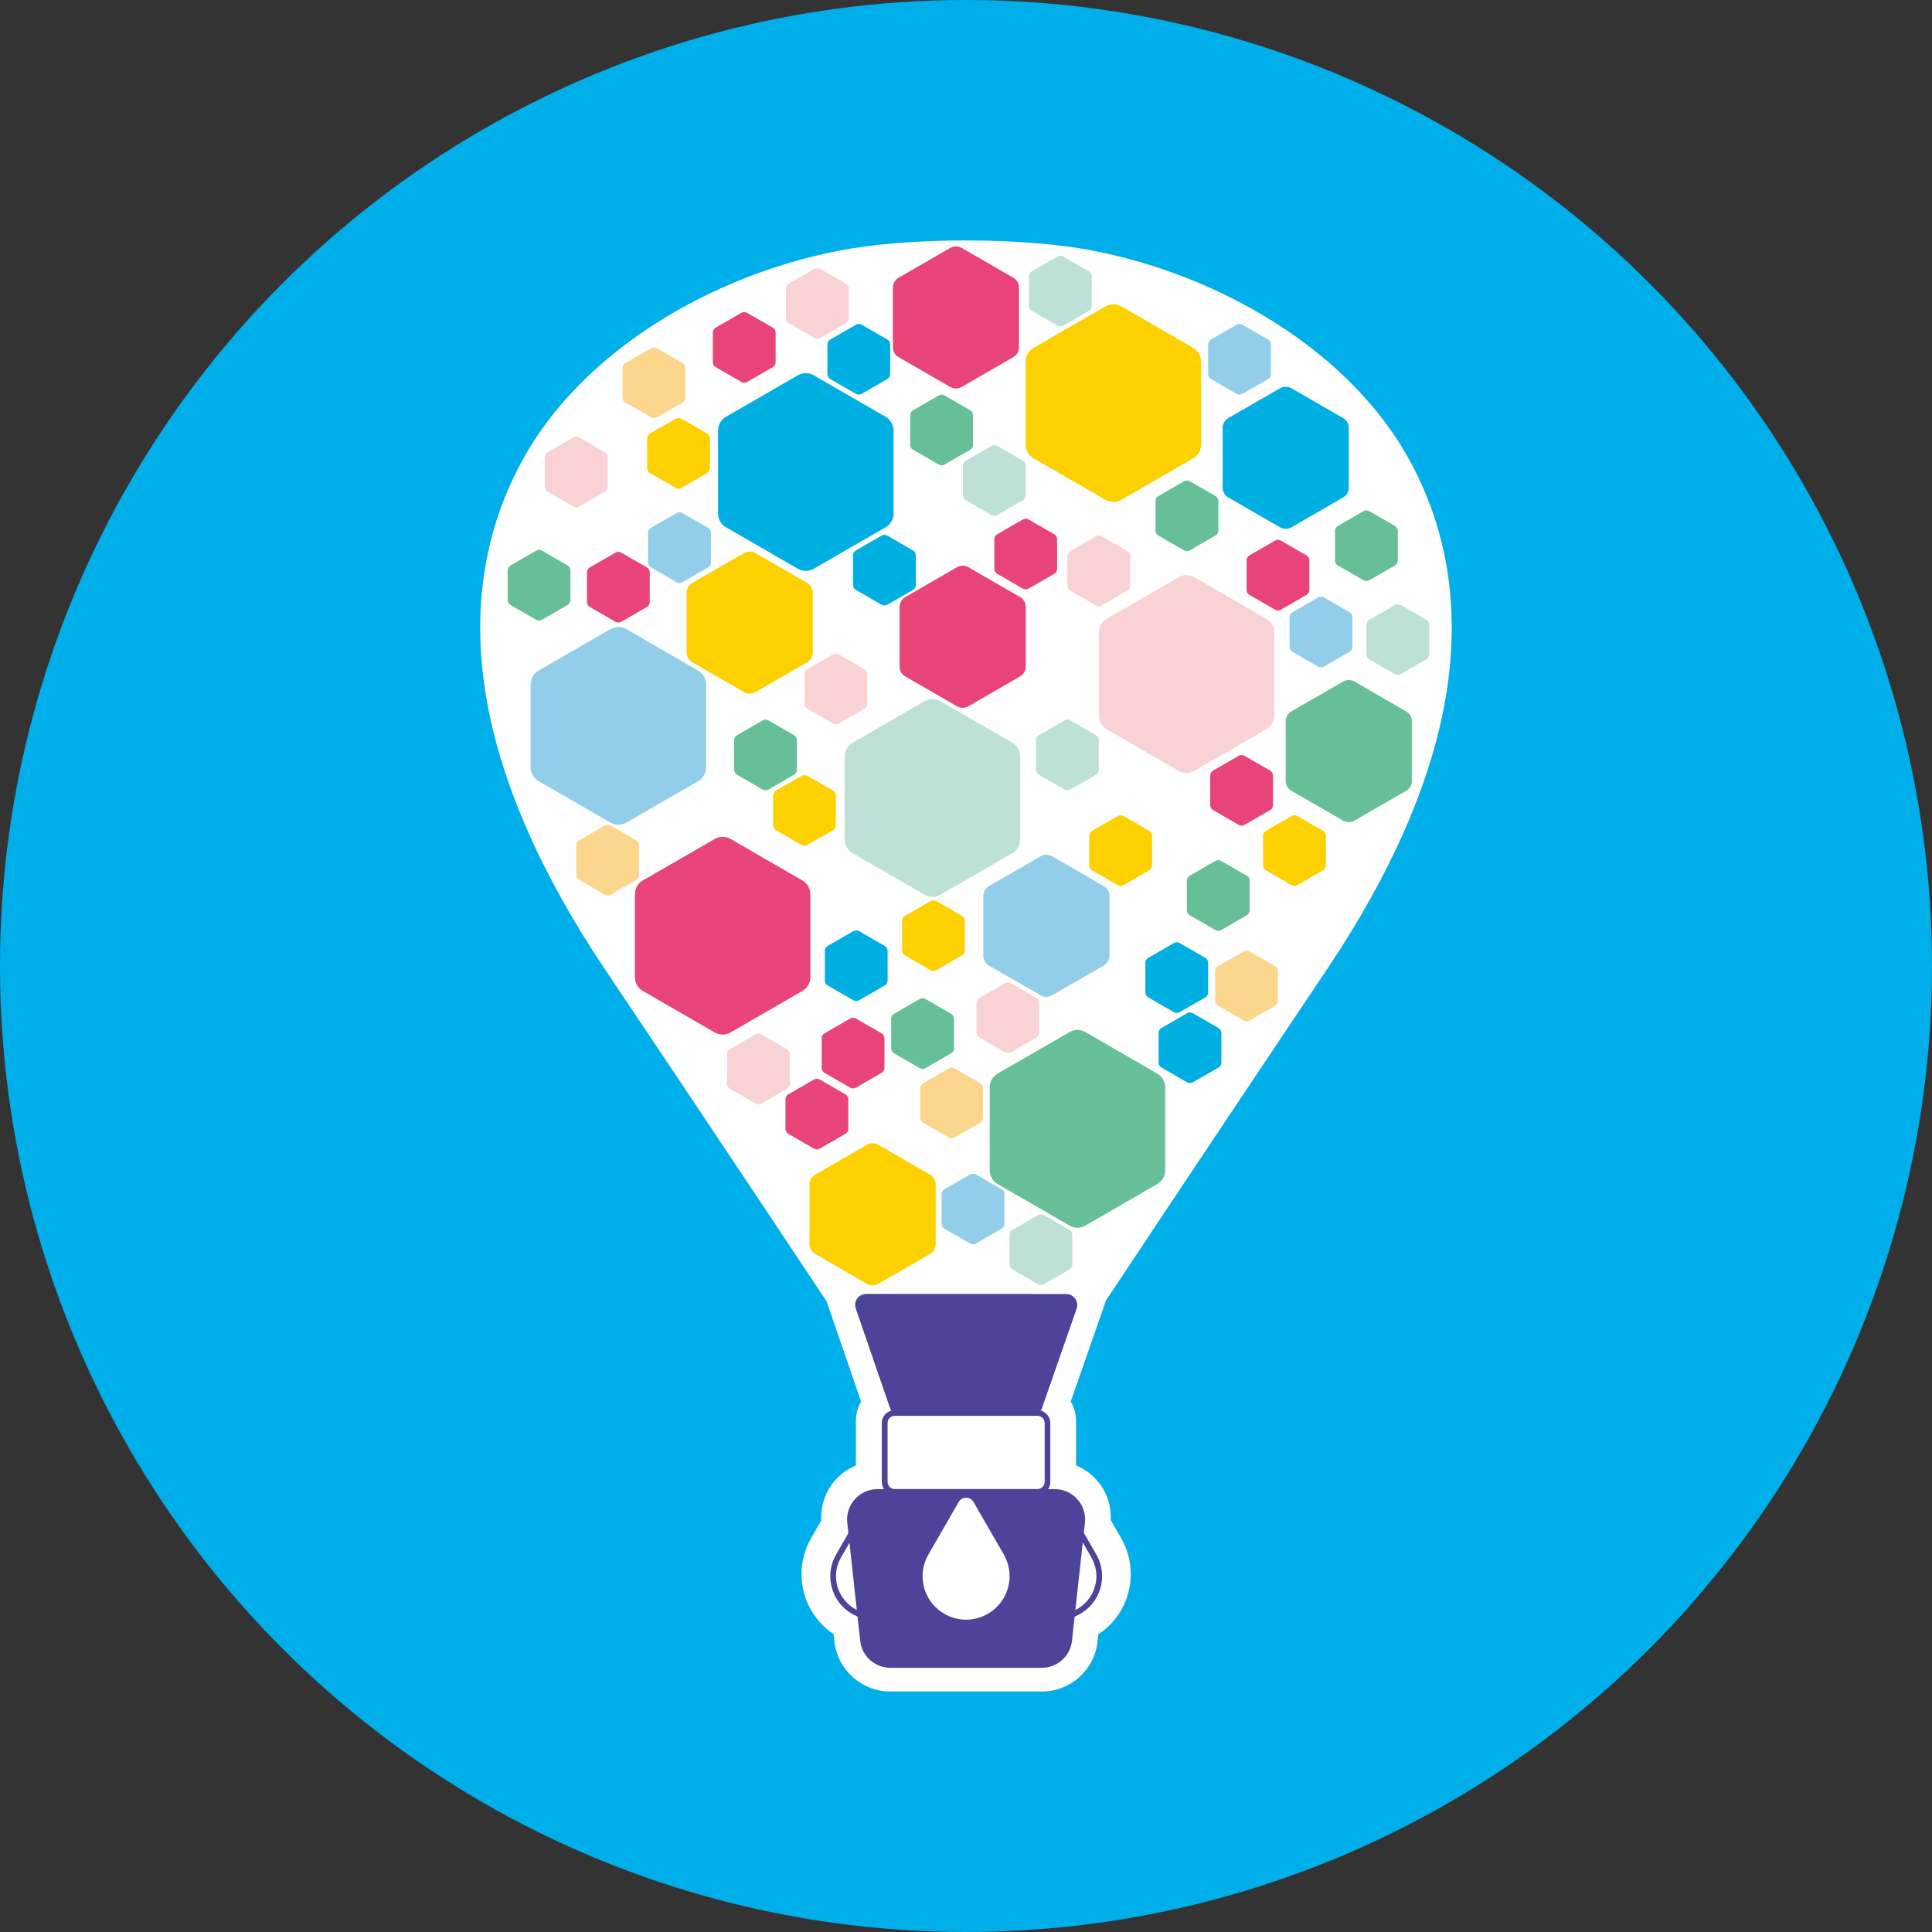 <?xml version="1.0" encoding="UTF-8"?>
<svg id="_レイヤー_2" data-name="レイヤー 2" xmlns="http://www.w3.org/2000/svg" viewBox="0 0 525.5 525.5">
  <rect x="0" y="0" width="525.5" height="525.5" fill="#333333" stroke="none"/>
  <defs>
    <style>
      .cls-1 {
        fill: #f9d2d4;
      }

      .cls-2 {
        fill: #66bf97;
      }

      .cls-3 {
        fill: #fdd100;
      }

      .cls-4 {
        fill: #fff;
      }

      .cls-5 {
        fill: #fcd68c;
      }

      .cls-6 {
        fill: #e84478;
      }

      .cls-7 {
        fill: #00afe2;
      }

      .cls-8 {
        fill: #00afe9;
      }

      .cls-9 {
        fill: #92cde9;
      }

      .cls-10 {
        fill: #bde1d6;
      }

      .cls-11 {
        fill: #4d4398;
      }
    </style>
  </defs>
  <g id="_レイヤー_4" data-name="レイヤー 4">
    <g>
      <circle class="cls-8" cx="262.75" cy="262.75" r="262.75"/>
      <g>
        <path class="cls-4" d="m382.74,124.02c-7.77-13.73-20.18-26.26-35.88-36.22-14.81-9.39-31.92-16.17-49.48-19.6-9.22-1.8-21.45-2.79-34.44-2.79h-.39c-12.99,0-25.22.99-34.44,2.79-17.56,3.43-34.67,10.21-49.48,19.6-15.7,9.96-28.11,22.49-35.88,36.22-11.18,19.76-14.66,42.16-10.33,66.58,4.02,22.69,14.85,47.31,32.2,73.16,13.54,20.17,28.21,42.12,43.61,65.24,7.65,11.49,13.5,20.29,16.6,24.96l9.39,27.26c-.9,1.55-1.42,3.34-1.42,5.26v12.13c-2.1.87-4,2.2-5.54,3.92-2.71,3.02-4.1,7.01-3.88,11.04l-2.89,5.03c-1.63,2.91-2.48,6.21-2.48,9.54,0,6.71,3.36,12.77,8.74,16.34l.22,1.98c.85,7.77,7.39,13.63,15.2,13.63h41.19c7.8,0,14.32-5.85,15.17-13.6l.21-1.95c5.42-3.56,8.82-9.64,8.82-16.4,0-3.33-.86-6.63-2.54-9.64l-2.9-5.04c.2-4-1.19-7.95-3.88-10.95-1.55-1.73-3.45-3.06-5.55-3.92v-12.08c0-1.93-.53-3.74-1.44-5.3l9.58-27.51c3.11-4.68,8.9-13.39,16.43-24.7,15.4-23.12,30.07-45.07,43.61-65.24,17.35-25.85,28.18-50.47,32.2-73.16,4.32-24.42.85-46.82-10.33-66.58Zm-139.38,281.22h0,0Zm38.77,0h0,0Z"/>
        <path class="cls-4" d="m247.24,423.04l-7.69-13.36c-.39-.68-1.1-1.09-1.89-1.09h0c-.79,0-1.49.41-1.88,1.09l-7.69,13.36c-.88,1.58-1.39,3.39-1.39,5.32,0,6.05,4.92,10.97,10.97,10.97s10.97-4.92,10.97-10.97c0-1.93-.51-3.75-1.39-5.33Z"/>
        <path class="cls-4" d="m297.52,423.04l-7.69-13.36c-.39-.68-1.1-1.09-1.89-1.09h0c-.79,0-1.49.41-1.88,1.09l-7.69,13.36c-.88,1.58-1.39,3.39-1.39,5.32,0,6.05,4.92,10.97,10.97,10.97s10.97-4.92,10.97-10.97c0-1.93-.51-3.75-1.39-5.33Z"/>
        <path class="cls-11" d="m293.04,407.78c-1.56-1.74-3.8-2.74-6.14-2.74h-48.22c-2.35,0-4.59,1-6.16,2.75-1.57,1.75-2.32,4.09-2.06,6.42l3.51,32.06c.46,4.2,3.99,7.37,8.22,7.37h41.19c4.21,0,7.74-3.16,8.2-7.35l3.52-32.12c.26-2.33-.5-4.66-2.06-6.4Z"/>
        <path class="cls-11" d="m282.15,406.6h-38.77c-1.95,0-3.53-1.58-3.53-3.53v-16.01c0-1.93,1.57-3.5,3.5-3.5h38.8c1.95,0,3.54,1.59,3.54,3.54v15.96c0,1.96-1.59,3.55-3.55,3.55Zm-38.79-21.49c-1.07,0-1.94.87-1.94,1.94v16.01c0,1.09.88,1.97,1.97,1.97h38.77c1.1,0,1.99-.89,1.99-1.99v-15.96c0-1.09-.89-1.98-1.98-1.98h-38.8Z"/>
        <path class="cls-11" d="m292.44,353.23c-.57-.8-1.46-1.26-2.45-1.26l-54.39-.02h0c-.98,0-1.87.46-2.44,1.26-.57.8-.71,1.79-.39,2.72l9.33,27.09c.42,1.21,1.56,2.02,2.84,2.02h35.64c1.28,0,2.41-.81,2.83-2.01l9.43-27.08h0c.32-.93.18-1.92-.39-2.73Z"/>
        <path class="cls-4" d="m273.11,422.97l-8.3-14.42c-.43-.74-1.19-1.17-2.04-1.17h0c-.85,0-1.61.44-2.03,1.18l-8.3,14.42c-.95,1.7-1.5,3.66-1.5,5.74,0,6.53,5.31,11.83,11.83,11.83s11.83-5.31,11.83-11.83c0-2.09-.55-4.04-1.5-5.75Z"/>
        <path class="cls-11" d="m248,422.97l-8.3-14.42c-.43-.74-1.19-1.17-2.04-1.17h0c-.85,0-1.61.44-2.03,1.18l-8.3,14.42c-.95,1.7-1.5,3.66-1.5,5.74,0,6.53,5.31,11.83,11.83,11.83s11.83-5.31,11.83-11.83c0-2.09-.55-4.04-1.5-5.75Zm-10.34,16.02c-5.67,0-10.27-4.61-10.27-10.27,0-1.04.16-2.05.45-2.99.21-.7.51-1.37.86-2.01l2.97-5.18,5.31-9.2h0c.2-.36.55-.39.68-.39s.48.04.69.39l5.31,9.2,2.97,5.19c.35.63.64,1.3.86,2,.29.95.45,1.95.45,2.99,0,5.66-4.61,10.27-10.27,10.27Z"/>
        <path class="cls-11" d="m298.28,422.97l-8.3-14.42c-.43-.74-1.19-1.17-2.04-1.17h0c-.85,0-1.61.44-2.03,1.18l-8.3,14.42c-.95,1.7-1.5,3.66-1.5,5.74,0,6.53,5.31,11.83,11.83,11.83s11.83-5.31,11.83-11.83c0-2.09-.55-4.04-1.5-5.75Zm-10.34,16.02c-5.67,0-10.27-4.61-10.27-10.27,0-1.04.16-2.05.45-2.99.21-.7.51-1.37.86-2.01l2.97-5.18,5.31-9.2h0c.2-.36.55-.39.68-.39s.48.04.69.39l5.31,9.2,2.97,5.19c.35.63.64,1.3.86,2,.29.95.45,1.95.45,2.99,0,5.66-4.61,10.27-10.27,10.27Z"/>
        <path class="cls-6" d="m218.27,239.49l-19.57-11.3c-1.33-.77-2.97-.77-4.29,0l-19.57,11.3c-1.33.77-2.15,2.18-2.15,3.72v22.6c0,1.53.82,2.95,2.15,3.72l19.57,11.3c1.33.77,2.97.77,4.29,0l19.57-11.3c1.33-.77,2.15-2.18,2.15-3.72v-22.6c0-1.53-.82-2.95-2.15-3.72Z"/>
        <path class="cls-9" d="m189.91,182.41l-19.57-11.3c-1.33-.77-2.97-.77-4.29,0l-19.57,11.3c-1.33.77-2.15,2.18-2.15,3.72v22.6c0,1.53.82,2.95,2.15,3.72l19.57,11.3c1.33.77,2.97.77,4.29,0l19.57-11.3c1.33-.77,2.15-2.18,2.15-3.72v-22.6c0-1.53-.82-2.95-2.15-3.72Z"/>
        <path class="cls-7" d="m240.89,113.37l-19.57-11.3c-1.33-.77-2.97-.77-4.29,0l-19.57,11.3c-1.33.77-2.15,2.18-2.15,3.72v22.6c0,1.53.82,2.95,2.15,3.72l19.57,11.3c1.33.77,2.97.77,4.29,0l19.57-11.3c1.33-.77,2.15-2.18,2.15-3.72v-22.6c0-1.53-.82-2.95-2.15-3.72Z"/>
        <path class="cls-3" d="m324.56,94.62l-19.57-11.3c-1.33-.77-2.97-.77-4.29,0l-19.57,11.3c-1.33.77-2.15,2.18-2.15,3.72v22.6c0,1.53.82,2.95,2.15,3.72l19.57,11.3c1.33.77,2.97.77,4.29,0l19.57-11.3c1.33-.77,2.15-2.18,2.15-3.72v-22.6c0-1.53-.82-2.95-2.15-3.72Z"/>
        <path class="cls-10" d="m275.35,202.02l-19.57-11.3c-1.33-.77-2.97-.77-4.29,0l-19.57,11.3c-1.33.77-2.15,2.18-2.15,3.72v22.6c0,1.53.82,2.95,2.15,3.72l19.57,11.3c1.33.77,2.97.77,4.29,0l19.57-11.3c1.33-.77,2.15-2.18,2.15-3.72v-22.6c0-1.53-.82-2.95-2.15-3.72Z"/>
        <path class="cls-2" d="m314.78,292.02l-19.57-11.3c-1.33-.77-2.97-.77-4.29,0l-19.57,11.3c-1.33.77-2.15,2.18-2.15,3.72v22.6c0,1.53.82,2.95,2.15,3.72l19.57,11.3c1.33.77,2.97.77,4.29,0l19.57-11.3c1.33-.77,2.15-2.18,2.15-3.72v-22.6c0-1.53-.82-2.95-2.15-3.72Z"/>
        <path class="cls-1" d="m344.45,168.32l-19.57-11.3c-1.33-.77-2.97-.77-4.29,0l-19.57,11.3c-1.33.77-2.15,2.18-2.15,3.72v22.6c0,1.53.82,2.95,2.15,3.72l19.57,11.3c1.33.77,2.97.77,4.29,0l19.57-11.3c1.33-.77,2.15-2.18,2.15-3.72v-22.6c0-1.53-.82-2.95-2.15-3.72Z"/>
        <path class="cls-3" d="m219.54,158.55l-14.07-8.12c-.96-.55-2.13-.55-3.09,0l-14.07,8.12c-.96.55-1.54,1.57-1.54,2.67v16.25c0,1.1.59,2.12,1.54,2.67l14.07,8.12c.96.55,2.13.55,3.09,0l14.07-8.12c.96-.55,1.54-1.57,1.54-2.67v-16.25c0-1.1-.59-2.12-1.54-2.67Z"/>
        <path class="cls-3" d="m252.96,319.5l-14.07-8.12c-.96-.55-2.13-.55-3.09,0l-14.07,8.12c-.96.55-1.54,1.57-1.54,2.67v16.25c0,1.1.59,2.12,1.54,2.67l14.07,8.12c.96.55,2.13.55,3.09,0l14.07-8.12c.96-.55,1.54-1.57,1.54-2.67v-16.25c0-1.1-.59-2.12-1.54-2.67Z"/>
        <path class="cls-9" d="m300.22,241.02l-14.07-8.12c-.96-.55-2.13-.55-3.09,0l-14.07,8.12c-.96.55-1.54,1.57-1.54,2.67v16.25c0,1.1.59,2.12,1.54,2.67l14.07,8.12c.96.55,2.13.55,3.09,0l14.07-8.12c.96-.55,1.54-1.57,1.54-2.67v-16.25c0-1.1-.59-2.12-1.54-2.67Z"/>
        <path class="cls-2" d="m382.48,193.5l-14.07-8.12c-.96-.55-2.13-.55-3.09,0l-14.07,8.12c-.96.55-1.54,1.57-1.54,2.67v16.25c0,1.1.59,2.12,1.54,2.67l14.07,8.12c.96.55,2.13.55,3.09,0l14.07-8.12c.96-.55,1.54-1.57,1.54-2.67v-16.25c0-1.1-.59-2.12-1.54-2.67Z"/>
        <path class="cls-6" d="m277.46,162.4l-14.07-8.12c-.96-.55-2.13-.55-3.09,0l-14.07,8.12c-.96.55-1.54,1.57-1.54,2.67v16.25c0,1.1.59,2.12,1.54,2.67l14.07,8.12c.96.55,2.13.55,3.09,0l14.07-8.12c.96-.55,1.54-1.57,1.54-2.67v-16.25c0-1.1-.59-2.12-1.54-2.67Z"/>
        <path class="cls-6" d="m275.63,75.55l-14.07-8.12c-.96-.55-2.13-.55-3.09,0l-14.07,8.12c-.96.55-1.54,1.57-1.54,2.67v16.25c0,1.1.59,2.12,1.54,2.67l14.07,8.12c.96.55,2.13.55,3.09,0l14.07-8.12c.96-.55,1.54-1.57,1.54-2.67v-16.25c0-1.1-.59-2.12-1.54-2.67Z"/>
        <path class="cls-7" d="m365.33,113.72l-14.07-8.12c-.96-.55-2.13-.55-3.09,0l-14.07,8.12c-.96.55-1.54,1.57-1.54,2.67v16.25c0,1.1.59,2.12,1.54,2.67l14.07,8.12c.96.55,2.13.55,3.09,0l14.07-8.12c.96-.55,1.54-1.57,1.54-2.67v-16.25c0-1.1-.59-2.12-1.54-2.67Z"/>
        <path class="cls-6" d="m175.96,154.35l-7-4.04c-.48-.27-1.06-.27-1.54,0l-7,4.04c-.48.27-.77.78-.77,1.33v8.08c0,.55.29,1.06.77,1.33l7,4.04c.48.27,1.06.27,1.54,0l7-4.04c.48-.27.77-.78.77-1.33v-8.08c0-.55-.29-1.06-.77-1.33Z"/>
        <path class="cls-1" d="m214.06,285.38l-7-4.04c-.48-.27-1.06-.27-1.54,0l-7,4.04c-.48.27-.77.78-.77,1.33v8.08c0,.55.29,1.06.77,1.33l7,4.04c.48.27,1.06.27,1.54,0l7-4.04c.48-.27.77-.78.77-1.33v-8.08c0-.55-.29-1.06-.77-1.33Z"/>
        <path class="cls-6" d="m239.8,281.07l-7-4.04c-.48-.27-1.06-.27-1.54,0l-7,4.04c-.48.27-.77.78-.77,1.33v8.08c0,.55.29,1.06.77,1.33l7,4.04c.48.27,1.06.27,1.54,0l7-4.04c.48-.27.77-.78.77-1.33v-8.08c0-.55-.29-1.06-.77-1.33Z"/>
        <path class="cls-6" d="m229.96,297.66l-7-4.04c-.48-.27-1.06-.27-1.54,0l-7,4.04c-.48.27-.77.78-.77,1.33v8.08c0,.55.29,1.06.77,1.33l7,4.04c.48.27,1.06.27,1.54,0l7-4.04c.48-.27.77-.78.77-1.33v-8.08c0-.55-.29-1.06-.77-1.33Z"/>
        <path class="cls-1" d="m281.92,271.45l-7-4.04c-.48-.27-1.06-.27-1.54,0l-7,4.04c-.48.27-.77.78-.77,1.33v8.08c0,.55.29,1.06.77,1.33l7,4.04c.48.27,1.06.27,1.54,0l7-4.04c.48-.27.77-.78.77-1.33v-8.08c0-.55-.29-1.06-.77-1.33Z"/>
        <path class="cls-2" d="m258.71,275.76l-7-4.04c-.48-.27-1.06-.27-1.54,0l-7,4.04c-.48.27-.77.78-.77,1.33v8.08c0,.55.29,1.06.77,1.33l7,4.04c.48.27,1.06.27,1.54,0l7-4.04c.48-.27.77-.78.77-1.33v-8.08c0-.55-.29-1.06-.77-1.33Z"/>
        <path class="cls-3" d="m261.68,249.13l-7-4.04c-.48-.27-1.06-.27-1.54,0l-7,4.04c-.48.27-.77.78-.77,1.33v8.08c0,.55.29,1.06.77,1.33l7,4.04c.48.27,1.06.27,1.54,0l7-4.04c.48-.27.77-.78.77-1.33v-8.08c0-.55-.29-1.06-.77-1.33Z"/>
        <path class="cls-3" d="m226.59,215.06l-7-4.04c-.48-.27-1.06-.27-1.54,0l-7,4.04c-.48.27-.77.78-.77,1.33v8.08c0,.55.29,1.06.77,1.33l7,4.04c.48.27,1.06.27,1.54,0l7-4.04c.48-.27.77-.78.77-1.33v-8.08c0-.55-.29-1.06-.77-1.33Z"/>
        <path class="cls-5" d="m173.06,228.57l-7-4.04c-.48-.27-1.06-.27-1.54,0l-7,4.04c-.48.27-.77.78-.77,1.33v8.08c0,.55.29,1.06.77,1.33l7,4.04c.48.27,1.06.27,1.54,0l7-4.04c.48-.27.77-.78.77-1.33v-8.08c0-.55-.29-1.06-.77-1.33Z"/>
        <path class="cls-5" d="m185.64,98.74l-7-4.04c-.48-.27-1.06-.27-1.54,0l-7,4.04c-.48.27-.77.78-.77,1.33v8.08c0,.55.29,1.06.77,1.33l7,4.04c.48.27,1.06.27,1.54,0l7-4.04c.48-.27.77-.78.77-1.33v-8.08c0-.55-.29-1.06-.77-1.33Z"/>
        <path class="cls-5" d="m346.84,262.82l-7-4.04c-.48-.27-1.06-.27-1.54,0l-7,4.04c-.48.27-.77.78-.77,1.33v8.08c0,.55.29,1.06.77,1.33l7,4.04c.48.27,1.06.27,1.54,0l7-4.04c.48-.27.77-.78.77-1.33v-8.08c0-.55-.29-1.06-.77-1.33Z"/>
        <path class="cls-5" d="m266.63,294.64l-7-4.04c-.48-.27-1.06-.27-1.54,0l-7,4.04c-.48.27-.77.78-.77,1.33v8.08c0,.55.29,1.06.77,1.33l7,4.04c.48.27,1.06.27,1.54,0l7-4.04c.48-.27.77-.78.77-1.33v-8.08c0-.55-.29-1.06-.77-1.33Z"/>
        <path class="cls-7" d="m240.66,257.3l-7-4.04c-.48-.27-1.06-.27-1.54,0l-7,4.04c-.48.27-.77.78-.77,1.33v8.08c0,.55.29,1.06.77,1.33l7,4.04c.48.27,1.06.27,1.54,0l7-4.04c.48-.27.77-.78.77-1.33v-8.08c0-.55-.29-1.06-.77-1.33Z"/>
        <path class="cls-9" d="m192.6,143.59l-7-4.04c-.48-.27-1.06-.27-1.54,0l-7,4.04c-.48.27-.77.78-.77,1.33v8.08c0,.55.29,1.06.77,1.33l7,4.04c.48.27,1.06.27,1.54,0l7-4.04c.48-.27.77-.78.77-1.33v-8.08c0-.55-.29-1.06-.77-1.33Z"/>
        <path class="cls-9" d="m344.93,92.35l-7-4.04c-.48-.27-1.06-.27-1.54,0l-7,4.04c-.48.27-.77.78-.77,1.33v8.08c0,.55.29,1.06.77,1.33l7,4.04c.48.27,1.06.27,1.54,0l7-4.04c.48-.27.77-.78.77-1.33v-8.08c0-.55-.29-1.06-.77-1.33Z"/>
        <path class="cls-9" d="m367.08,166.54l-7-4.04c-.48-.27-1.06-.27-1.54,0l-7,4.04c-.48.27-.77.78-.77,1.33v8.08c0,.55.29,1.06.77,1.33l7,4.04c.48.27,1.06.27,1.54,0l7-4.04c.48-.27.77-.78.77-1.33v-8.08c0-.55-.29-1.06-.77-1.33Z"/>
        <path class="cls-9" d="m272.43,323.47l-7-4.04c-.48-.27-1.06-.27-1.54,0l-7,4.04c-.48.27-.77.78-.77,1.33v8.08c0,.55.29,1.06.77,1.33l7,4.04c.48.27,1.06.27,1.54,0l7-4.04c.48-.27.77-.78.77-1.33v-8.08c0-.55-.29-1.06-.77-1.33Z"/>
        <path class="cls-7" d="m248.33,149.71l-7-4.04c-.48-.27-1.06-.27-1.54,0l-7,4.04c-.48.27-.77.78-.77,1.33v8.08c0,.55.29,1.06.77,1.33l7,4.04c.48.27,1.06.27,1.54,0l7-4.04c.48-.27.77-.78.77-1.33v-8.08c0-.55-.29-1.06-.77-1.33Z"/>
        <path class="cls-7" d="m241.37,92.35l-7-4.04c-.48-.27-1.06-.27-1.54,0l-7,4.04c-.48.27-.77.78-.77,1.33v8.08c0,.55.29,1.06.77,1.33l7,4.04c.48.27,1.06.27,1.54,0l7-4.04c.48-.27.77-.78.77-1.33v-8.08c0-.55-.29-1.06-.77-1.33Z"/>
        <path class="cls-7" d="m327.85,260.54l-7-4.04c-.48-.27-1.06-.27-1.54,0l-7,4.04c-.48.27-.77.78-.77,1.33v8.08c0,.55.29,1.06.77,1.33l7,4.04c.48.27,1.06.27,1.54,0l7-4.04c.48-.27.77-.78.77-1.33v-8.08c0-.55-.29-1.06-.77-1.33Z"/>
        <path class="cls-7" d="m331.44,279.62l-7-4.04c-.48-.27-1.06-.27-1.54,0l-7,4.04c-.48.27-.77.78-.77,1.33v8.08c0,.55.29,1.06.77,1.33l7,4.04c.48.27,1.06.27,1.54,0l7-4.04c.48-.27.77-.78.77-1.33v-8.08c0-.55-.29-1.06-.77-1.33Z"/>
        <path class="cls-3" d="m192.34,117.93l-7-4.04c-.48-.27-1.06-.27-1.54,0l-7,4.04c-.48.27-.77.78-.77,1.33v8.08c0,.55.29,1.06.77,1.33l7,4.04c.48.27,1.06.27,1.54,0l7-4.04c.48-.27.77-.78.77-1.33v-8.08c0-.55-.29-1.06-.77-1.33Z"/>
        <path class="cls-3" d="m312.58,225.99l-7-4.04c-.48-.27-1.06-.27-1.54,0l-7,4.04c-.48.27-.77.78-.77,1.33v8.08c0,.55.29,1.06.77,1.33l7,4.04c.48.27,1.06.27,1.54,0l7-4.04c.48-.27.77-.78.77-1.33v-8.08c0-.55-.29-1.06-.77-1.33Z"/>
        <path class="cls-3" d="m359.86,225.99l-7-4.04c-.48-.27-1.06-.27-1.54,0l-7,4.04c-.48.27-.77.78-.77,1.33v8.08c0,.55.29,1.06.77,1.33l7,4.04c.48.27,1.06.27,1.54,0l7-4.04c.48-.27.77-.78.77-1.33v-8.08c0-.55-.29-1.06-.77-1.33Z"/>
        <path class="cls-2" d="m215.99,199.98l-7-4.04c-.48-.27-1.06-.27-1.54,0l-7,4.04c-.48.27-.77.78-.77,1.33v8.08c0,.55.29,1.06.77,1.33l7,4.04c.48.27,1.06.27,1.54,0l7-4.04c.48-.27.77-.78.77-1.33v-8.08c0-.55-.29-1.06-.77-1.33Z"/>
        <path class="cls-10" d="m298.1,199.98l-7-4.04c-.48-.27-1.06-.27-1.54,0l-7,4.04c-.48.27-.77.78-.77,1.33v8.08c0,.55.29,1.06.77,1.33l7,4.04c.48.27,1.06.27,1.54,0l7-4.04c.48-.27.77-.78.77-1.33v-8.08c0-.55-.29-1.06-.77-1.33Z"/>
        <path class="cls-10" d="m387.97,168.6l-7-4.04c-.48-.27-1.06-.27-1.54,0l-7,4.04c-.48.27-.77.78-.77,1.33v8.08c0,.55.29,1.06.77,1.33l7,4.04c.48.27,1.06.27,1.54,0l7-4.04c.48-.27.77-.78.77-1.33v-8.08c0-.55-.29-1.06-.77-1.33Z"/>
        <path class="cls-10" d="m296.19,73.81l-7-4.04c-.48-.27-1.06-.27-1.54,0l-7,4.04c-.48.27-.77.78-.77,1.33v8.08c0,.55.29,1.06.77,1.33l7,4.04c.48.27,1.06.27,1.54,0l7-4.04c.48-.27.77-.78.77-1.33v-8.08c0-.55-.29-1.06-.77-1.33Z"/>
        <path class="cls-2" d="m154.39,153.81l-7-4.04c-.48-.27-1.06-.27-1.54,0l-7,4.04c-.48.27-.77.78-.77,1.33v8.08c0,.55.29,1.06.77,1.33l7,4.04c.48.27,1.06.27,1.54,0l7-4.04c.48-.27.77-.78.77-1.33v-8.08c0-.55-.29-1.06-.77-1.33Z"/>
        <path class="cls-2" d="m263.89,111.59l-7-4.04c-.48-.27-1.06-.27-1.54,0l-7,4.04c-.48.27-.77.78-.77,1.33v8.08c0,.55.29,1.06.77,1.33l7,4.04c.48.27,1.06.27,1.54,0l7-4.04c.48-.27.77-.78.77-1.33v-8.08c0-.55-.29-1.06-.77-1.33Z"/>
        <path class="cls-2" d="m379.43,143.06l-7-4.04c-.48-.27-1.06-.27-1.54,0l-7,4.04c-.48.27-.77.78-.77,1.33v8.08c0,.55.29,1.06.77,1.33l7,4.04c.48.27,1.06.27,1.54,0l7-4.04c.48-.27.77-.78.77-1.33v-8.08c0-.55-.29-1.06-.77-1.33Z"/>
        <path class="cls-2" d="m330.61,134.93l-7-4.04c-.48-.27-1.06-.27-1.54,0l-7,4.04c-.48.27-.77.78-.77,1.33v8.08c0,.55.29,1.06.77,1.33l7,4.04c.48.27,1.06.27,1.54,0l7-4.04c.48-.27.77-.78.77-1.33v-8.08c0-.55-.29-1.06-.77-1.33Z"/>
        <path class="cls-2" d="m339.14,238.2l-7-4.04c-.48-.27-1.06-.27-1.54,0l-7,4.04c-.48.27-.77.78-.77,1.33v8.08c0,.55.29,1.06.77,1.33l7,4.04c.48.27,1.06.27,1.54,0l7-4.04c.48-.27.77-.78.77-1.33v-8.08c0-.55-.29-1.06-.77-1.33Z"/>
        <path class="cls-1" d="m306.64,149.9l-7-4.04c-.48-.27-1.06-.27-1.54,0l-7,4.04c-.48.27-.77.78-.77,1.33v8.08c0,.55.29,1.06.77,1.33l7,4.04c.48.27,1.06.27,1.54,0l7-4.04c.48-.27.77-.78.77-1.33v-8.08c0-.55-.29-1.06-.77-1.33Z"/>
        <path class="cls-1" d="m235.13,182.03l-7-4.04c-.48-.27-1.06-.27-1.54,0l-7,4.04c-.48.27-.77.78-.77,1.33v8.08c0,.55.29,1.06.77,1.33l7,4.04c.48.27,1.06.27,1.54,0l7-4.04c.48-.27.77-.78.77-1.33v-8.08c0-.55-.29-1.06-.77-1.33Z"/>
        <path class="cls-1" d="m164.52,123.01l-7-4.04c-.48-.27-1.06-.27-1.54,0l-7,4.04c-.48.27-.77.78-.77,1.33v8.08c0,.55.29,1.06.77,1.33l7,4.04c.48.27,1.06.27,1.54,0l7-4.04c.48-.27.77-.78.77-1.33v-8.08c0-.55-.29-1.06-.77-1.33Z"/>
        <path class="cls-1" d="m230.08,77.17l-7-4.04c-.48-.27-1.06-.27-1.54,0l-7,4.04c-.48.27-.77.78-.77,1.33v8.08c0,.55.29,1.06.77,1.33l7,4.04c.48.27,1.06.27,1.54,0l7-4.04c.48-.27.77-.78.77-1.33v-8.08c0-.55-.29-1.06-.77-1.33Z"/>
        <path class="cls-10" d="m290.91,334.54l-7-4.04c-.48-.27-1.06-.27-1.54,0l-7,4.04c-.48.27-.77.78-.77,1.33v8.08c0,.55.29,1.06.77,1.33l7,4.04c.48.27,1.06.27,1.54,0l7-4.04c.48-.27.77-.78.77-1.33v-8.08c0-.55-.29-1.06-.77-1.33Z"/>
        <path class="cls-10" d="m278.23,125.31l-7-4.04c-.48-.27-1.06-.27-1.54,0l-7,4.04c-.48.27-.77.78-.77,1.33v8.08c0,.55.29,1.06.77,1.33l7,4.04c.48.27,1.06.27,1.54,0l7-4.04c.48-.27.77-.78.77-1.33v-8.08c0-.55-.29-1.06-.77-1.33Z"/>
        <path class="cls-6" d="m210.2,89.12l-7-4.04c-.48-.27-1.06-.27-1.54,0l-7,4.04c-.48.27-.77.78-.77,1.33v8.08c0,.55.29,1.06.77,1.33l7,4.04c.48.27,1.06.27,1.54,0l7-4.04c.48-.27.77-.78.77-1.33v-8.08c0-.55-.29-1.06-.77-1.33Z"/>
        <path class="cls-6" d="m286.77,145.33l-7-4.04c-.48-.27-1.06-.27-1.54,0l-7,4.04c-.48.27-.77.78-.77,1.33v8.08c0,.55.29,1.06.77,1.33l7,4.04c.48.27,1.06.27,1.54,0l7-4.04c.48-.27.77-.78.77-1.33v-8.08c0-.55-.29-1.06-.77-1.33Z"/>
        <path class="cls-6" d="m355.38,151.07l-7-4.04c-.48-.27-1.06-.27-1.54,0l-7,4.04c-.48.27-.77.78-.77,1.33v8.08c0,.55.29,1.06.77,1.33l7,4.04c.48.27,1.06.27,1.54,0l7-4.04c.48-.27.77-.78.77-1.33v-8.08c0-.55-.29-1.06-.77-1.33Z"/>
        <path class="cls-6" d="m345.49,209.6l-7-4.04c-.48-.27-1.06-.27-1.54,0l-7,4.04c-.48.27-.77.78-.77,1.33v8.08c0,.55.29,1.06.77,1.33l7,4.04c.48.27,1.06.27,1.54,0l7-4.04c.48-.27.77-.78.77-1.33v-8.08c0-.55-.29-1.06-.77-1.33Z"/>
      </g>
    </g>
  </g>
</svg>
